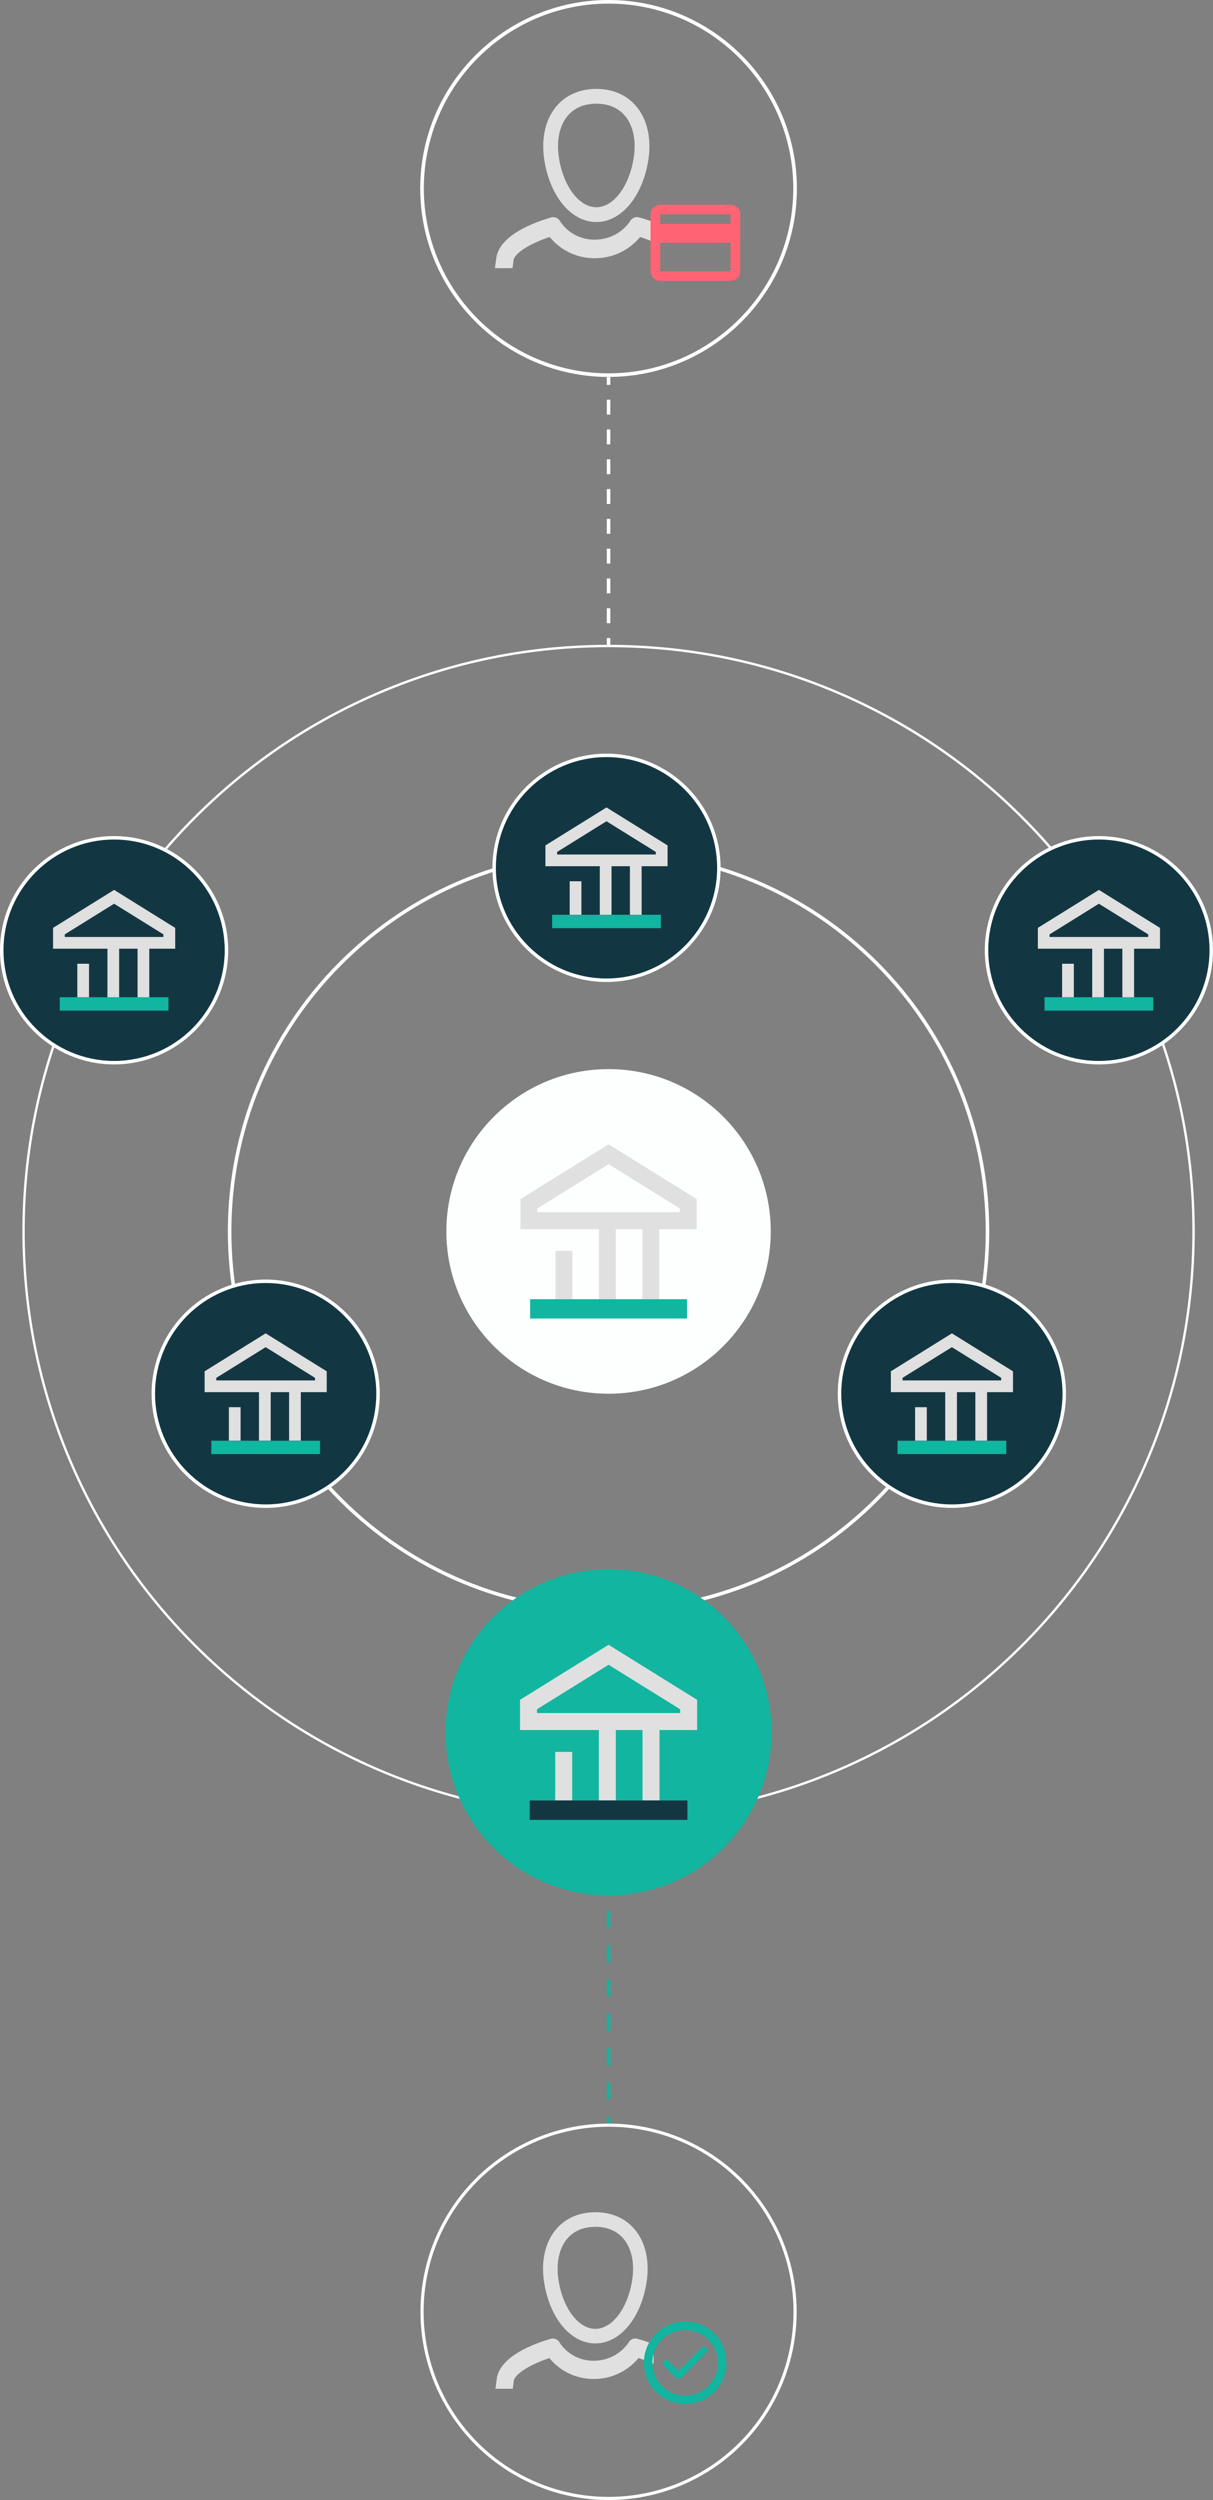 <?xml version="1.0" encoding="UTF-8"?><svg xmlns="http://www.w3.org/2000/svg" viewBox="0 0 772.16 1590.36"><rect x="0" y="0" width="772.16" height="1590.36" fill="#808080" stroke="none"/><defs><style>.f{fill:#fdffff;}.g,.h{fill:#e0e0e0;}.i,.j{fill:#12b59f;}.k,.l{fill:#133742;}.m{fill:none;stroke:#fdffff;stroke-miterlimit:10;stroke-width:2px;}.j,.l,.h,.n{fill-rule:evenodd;}.n{fill:#ff6374;}</style></defs><g id="a"/><g id="b"><g id="c"><g id="d"><g id="e"><path class="f" d="M387.39,239.79c-66.11,0-119.89-53.79-119.89-119.89S321.29,0,387.39,0s119.89,53.79,119.89,119.89-53.79,119.89-119.89,119.89h0Zm0-237.48c-64.84,0-117.59,52.75-117.59,117.59s52.75,117.59,117.59,117.59,117.59-52.75,117.59-117.59S452.24,2.3,387.39,2.3Z"/><path class="f" d="M387.39,1025.69c-64.73,0-125.59-25.21-171.36-70.98-45.77-45.77-70.98-106.63-70.98-171.36s25.21-125.59,70.98-171.36c45.77-45.77,106.63-70.98,171.36-70.98s125.59,25.21,171.36,70.98c45.77,45.77,70.98,106.63,70.98,171.36s-25.21,125.59-70.98,171.36c-45.77,45.77-106.63,70.98-171.36,70.98h0Zm0-482.44c-64.13,0-124.42,24.97-169.77,70.32-45.35,45.35-70.32,105.64-70.32,169.77s24.97,124.42,70.32,169.77,105.64,70.32,169.77,70.32,124.42-24.97,169.77-70.32,70.32-105.64,70.32-169.77-24.97-124.42-70.32-169.77c-45.35-45.35-105.64-70.32-169.77-70.32h0Z"/><path class="f" d="M387.39,1156.49c-50.37,0-99.24-9.87-145.24-29.32-44.43-18.79-84.34-45.7-118.61-79.97s-61.17-74.17-79.97-118.61c-19.46-46-29.32-94.87-29.32-145.25s9.87-99.24,29.32-145.25c18.79-44.43,45.7-84.34,79.97-118.61,34.27-34.27,74.17-61.17,118.61-79.97,46-19.46,94.87-29.32,145.24-29.32s99.24,9.87,145.25,29.32c44.43,18.79,84.34,45.7,118.61,79.97,34.27,34.27,61.17,74.17,79.97,118.61,19.46,46,29.32,94.87,29.32,145.25s-9.87,99.24-29.32,145.25c-18.79,44.43-45.7,84.34-79.97,118.61-34.27,34.27-74.17,61.17-118.61,79.97-46,19.46-94.87,29.32-145.25,29.32h0Zm0-744.79c-50.17,0-98.84,9.83-144.66,29.21-44.25,18.72-84,45.52-118.13,79.65s-60.93,73.88-79.65,118.13c-19.38,45.82-29.21,94.49-29.21,144.66s9.83,98.84,29.21,144.66c18.72,44.25,45.52,84,79.65,118.13s73.88,60.93,118.13,79.65c45.82,19.38,94.49,29.21,144.66,29.21s98.84-9.83,144.66-29.21c44.25-18.72,84-45.52,118.13-79.65s60.93-73.88,79.65-118.13c19.38-45.82,29.21-94.49,29.21-144.66s-9.83-98.84-29.21-144.66c-18.72-44.25-45.52-84-79.65-118.13s-73.88-60.93-118.13-79.65c-45.82-19.38-94.49-29.21-144.66-29.21h0Z"/><g><rect class="f" x="386.27" y="239.79" width="2.25" height="5.03"/><path class="f" d="M388.52,396.44h-2.25v-9.48h2.25v9.48Zm0-18.96h-2.25v-9.48h2.25v9.48Zm0-18.96h-2.25v-9.48h2.25v9.48Zm0-18.96h-2.25v-9.48h2.25v9.48Zm0-18.96h-2.25v-9.48h2.25v9.48Zm0-18.96h-2.25v-9.48h2.25v9.48Zm0-18.96h-2.25v-9.48h2.25v9.48Zm0-18.96h-2.25v-9.48h2.25v9.48Z"/><rect class="f" x="386.27" y="405.92" width="2.25" height="5.03"/></g><g><rect class="i" x="386.27" y="1346.54" width="2.25" height="5.34"/><path class="i" d="M388.52,1335.63h-2.25v-10.91h2.25v10.91Zm0-21.82h-2.25v-10.91h2.25v10.91Zm0-21.82h-2.25v-10.91h2.25v10.91Zm0-21.82h-2.25v-10.91h2.25v10.91Zm0-21.82h-2.25v-10.91h2.25v10.91Zm0-21.82h-2.25v-10.91h2.25v10.91Zm0-21.82h-2.25v-10.91h2.25v10.91Zm0-21.82h-2.25v-10.91h2.25v10.91Z"/><rect class="i" x="386.27" y="1155.74" width="2.25" height="5.34"/></g><g><path class="h" d="M379.6,56.55c-12.07,0-21.62,5.11-27.46,13.77-5.74,8.51-7.56,19.91-5.54,32.11,1.74,10.59,5.69,20.11,11.26,27.08,5.57,6.97,13.08,11.73,21.75,11.73v-9.41c-4.97,0-10.01-2.71-14.4-8.2-4.38-5.47-7.8-13.4-9.33-22.74-1.72-10.5,0-19.31,4.07-25.32,3.96-5.88,10.47-9.61,19.65-9.61v-9.41h0Zm0,0c12.07,0,21.62,5.11,27.46,13.77,5.74,8.51,7.56,19.91,5.54,32.11-1.74,10.59-5.69,20.11-11.26,27.08-5.57,6.97-13.08,11.73-21.75,11.73v-9.41c4.97,0,10.01-2.71,14.4-8.2,4.38-5.47,7.8-13.4,9.33-22.74,1.73-10.5,0-19.31-4.06-25.32-3.96-5.88-10.47-9.61-19.65-9.61v-9.41h-.01Z"/><path class="h" d="M415.68,142.86c-4.62-1.81-8.36-2.81-9.37-3.04-1.48-.47-3.17,.23-4.03,1.86,0,.23-7.61,12.35-23.7,12.35s-23.07-11.88-23.28-12.35c-.85-1.63-2.54-2.33-4.23-1.86-.15,.05-.36,.11-.62,.18h0c-4.93,1.5-28.78,8.69-32.6,22.41,0,.23,0,.47-.21,.7l-.79,5.87h8.02l.61-4.46c2.12-6.52,15.44-12.58,24.97-15.62,3.6,4.66,12.7,13.75,28.14,13.75s24.76-9.08,28.36-13.75c2.56,.76,5.63,1.84,8.73,3.17v-9.22h.01Z"/><path class="g" d="M415.68,142.86h1.56v-1.07l-1-.39-.56,1.46Zm-9.37-3.04l-.47,1.5h.06l.06,.03,.36-1.53h0Zm-4.03,1.86l-1.39-.72-.17,.35v.38h1.56Zm-46.98,0l1.43-.64v-.03l-.03-.03-1.39,.72h0Zm-4.23-1.87l-.41-1.52h-.06l.47,1.52h0Zm-.62,.18l-.45-1.51h-.03l.48,1.51Zm0,0l.45,1.51h.03l-.48-1.51Zm-32.6,22.41l-1.51-.43-.06,.21v.22h1.56Zm-.21,.7l-1.16-1.06-.33,.36-.07,.48,1.55,.21h.01Zm-.79,5.88l-1.55-.21-.24,1.78h1.79v-1.56h0Zm8.02-.01v1.56h1.37l.18-1.36-1.55-.21h0Zm.61-4.46l-1.49-.48-.05,.14-.02,.14,1.55,.21h.01Zm24.97-15.62l1.24-.95-.67-.87-1.05,.33,.47,1.5Zm56.5,0l.45-1.51-1.03-.3-.66,.85,1.24,.95Zm8.73,3.17l-.62,1.44,2.18,.94v-2.38h-1.56Zm.56-10.68c-4.69-1.83-8.5-2.85-9.58-3.1l-.72,3.05c.94,.22,4.61,1.21,9.15,2.98l1.14-2.92h.01Zm-9.46-3.07c-2.28-.71-4.73,.4-5.89,2.63l2.78,1.45c.53-1.02,1.47-1.31,2.16-1.09l.94-2.99h0Zm-6.06,3.36c0-.22,.05-.38,.06-.43,.02-.07,.03-.11,.05-.14,.02-.05,.03-.08,.03-.08,0-.01,0,0-.01,.02-.03,.07-.12,.18-.22,.33-.21,.31-.54,.76-.99,1.31-.91,1.09-2.28,2.55-4.13,4-3.7,2.89-9.29,5.75-16.92,5.75v3.14c8.46,0,14.72-3.2,18.85-6.42,2.06-1.61,3.6-3.23,4.62-4.47,.52-.62,.91-1.15,1.17-1.55,.14-.2,.24-.37,.32-.51,.03-.07,.08-.14,.12-.22,.02-.03,.05-.09,.07-.16,.01-.03,.03-.09,.06-.16,.01-.05,.06-.22,.06-.44h-3.14Zm-22.13,10.8c-7.51,0-12.95-2.81-16.54-5.66-1.79-1.43-3.14-2.88-4.03-3.98-.93-1.15-1.32-1.85-1.29-1.79l-2.85,1.3c.14,.3,.72,1.25,1.7,2.46,1.01,1.25,2.51,2.86,4.52,4.46,4.03,3.21,10.13,6.34,18.49,6.34v-3.14h-.01Zm-21.88-11.49c-1.2-2.3-3.65-3.31-6.04-2.66l.83,3.02c.99-.28,1.92,.1,2.43,1.07l2.78-1.45h0Zm-6.09-2.62c-.14,.05-.33,.1-.6,.18l.91,3c.25-.08,.47-.15,.63-.2l-.94-2.99Zm-.63,.2h0l.98,2.98h0l-.98-2.98Zm.03,0c-2.47,.75-9.8,2.96-17,6.74-7.1,3.73-14.57,9.22-16.66,16.77l3.02,.84c1.71-6.18,8.08-11.14,15.1-14.82,6.91-3.62,13.98-5.76,16.44-6.51l-.91-3h0Zm-33.72,23.91v.07h0s0-.03,.01-.06c.01-.06,.03-.13,.07-.2s.08-.13,.12-.16l2.32,2.1c.66-.71,.62-1.52,.62-1.75h-3.14Zm-.2,.48l-.79,5.87,3.11,.41,.79-5.87-3.11-.41Zm.77,7.64h8.02v-3.14h-8.02v3.14Zm9.57-1.36l.61-4.46-3.11-.43-.61,4.46,3.11,.43Zm.54-4.19c.41-1.27,1.41-2.65,3.01-4.08,1.59-1.43,3.63-2.83,5.97-4.15,4.67-2.65,10.27-4.88,14.96-6.37l-.95-2.99c-4.83,1.54-10.65,3.85-15.56,6.62-2.45,1.39-4.73,2.92-6.53,4.55-1.79,1.62-3.24,3.45-3.9,5.45l2.98,.97h.02Zm22.23-15.13c3.75,4.85,13.26,14.36,29.38,14.36v-3.14c-14.77,0-23.46-8.67-26.9-13.13l-2.48,1.92h0Zm29.38,14.35c16.12,0,25.84-9.49,29.6-14.36l-2.48-1.92c-3.44,4.45-12.34,13.13-27.12,13.13v3.14h0Zm27.91-13.8c2.51,.74,5.52,1.81,8.56,3.12l1.24-2.89c-3.15-1.36-6.28-2.46-8.91-3.24l-.89,3.01Zm10.74,1.67v-9.22h-3.14v9.22h3.14Z"/><path class="n" d="M465.03,130.27h0c3.44,0,6.2,2.69,6.2,6.05v18.14h-.01v18.14c.01,3.36-2.74,6.05-6.18,6.05h-44.72c-3.44,0-6.2-2.69-6.2-6.05v-18.14h0v-18.14c0-3.36,2.76-6.05,6.2-6.05h44.71Zm-44.72,24.18v18.14h44.72v-18.14h-44.72Zm44.72-18.14v6.05h-44.72v-6.05h44.72Z"/></g><circle class="m" cx="387.39" cy="1470.62" r="118.74"/><g><path class="h" d="M378.98,1407.28c-11.9,0-21.3,5.04-27.05,13.57-5.65,8.38-7.44,19.62-5.46,31.64,1.71,10.44,5.6,19.81,11.1,26.69,5.49,6.87,12.88,11.56,21.42,11.56v-9.27c-4.9,0-9.87-2.67-14.18-8.07-4.31-5.39-7.68-13.2-9.19-22.4-1.7-10.34,0-19.02,4-24.95,3.9-5.78,10.3-9.48,19.37-9.48v-9.27h-.01Zm0-.01c11.9,0,21.3,5.04,27.05,13.57,5.65,8.38,7.44,19.62,5.46,31.64-1.71,10.44-5.6,19.81-11.1,26.69-5.49,6.87-12.88,11.56-21.42,11.56v-9.27c4.9,0,9.87-2.67,14.18-8.07,4.31-5.39,7.68-13.2,9.19-22.4,1.7-10.34,0-19.02-4-24.95-3.9-5.78-10.3-9.48-19.37-9.48v-9.27h.01Z"/><path class="h" d="M414.52,1492.32c-4.55-1.77-8.23-2.76-9.23-2.99-1.46-.46-3.13,.23-3.96,1.84,0,.23-7.51,12.17-23.34,12.17s-22.72-11.71-22.93-12.17c-.84-1.61-2.51-2.3-4.17-1.84-.15,.05-.36,.1-.61,.18h0c-4.85,1.47-28.36,8.57-32.12,22.08,0,.23,0,.46-.21,.69l-.78,5.77h7.89l.6-4.39c2.08-6.43,15.21-12.4,24.6-15.39,3.54,4.59,12.51,13.55,27.73,13.55s24.39-8.96,27.93-13.55c2.53,.75,5.55,1.82,8.6,3.13v-9.09h.01Z"/><path class="g" d="M414.52,1492.32h1.54v-1.06l-.99-.38-.56,1.44h.01Zm-9.23-2.99l-.46,1.47h.06l.06,.03,.36-1.51h-.01Zm-3.96,1.84l-1.37-.71-.17,.33v.38h1.54Zm-46.29,0l1.4-.64v-.03l-.03-.03-1.37,.71h0Zm-4.17-1.84l-.41-1.5h-.06l.46,1.5h.01Zm-.61,.18l-.45-1.48h-.03l.48,1.48Zm0,0l.45,1.48h.03l-.48-1.48Zm-32.12,22.08l-1.48-.41-.06,.21v.21h1.54Zm-.21,.69l-1.14-1.04-.32,.36-.07,.47,1.53,.21h0Zm-.78,5.77l-1.53-.21-.23,1.75h1.77v-1.54h-.01Zm7.89,0v1.54h1.35l.18-1.33-1.53-.21h0Zm.6-4.39l-1.47-.47-.05,.13-.02,.14,1.53,.21h.01Zm24.6-15.39l1.22-.94-.66-.85-1.03,.33,.47,1.47h0Zm55.66-.01l.44-1.48-1.01-.3-.64,.84,1.22,.94h0Zm8.6,3.13l-.61,1.41,2.16,.93v-2.35h-1.55Zm.56-10.53c-4.62-1.81-8.37-2.81-9.43-3.06l-.71,3.01c.93,.22,4.54,1.18,9.03,2.93l1.12-2.88h0Zm-9.33-3.04c-2.24-.7-4.66,.39-5.8,2.6l2.75,1.43c.53-1.01,1.45-1.29,2.13-1.07l.93-2.94h-.01Zm-5.97,3.3c0-.22,.05-.38,.06-.41,.02-.07,.03-.11,.05-.14,.02-.05,.03-.08,.03-.08,0-.01,0,0-.01,.02-.03,.07-.1,.17-.21,.33-.21,.31-.53,.75-.98,1.29-.9,1.08-2.24,2.51-4.07,3.93-3.65,2.85-9.15,5.67-16.66,5.67v3.09c8.34,0,14.5-3.15,18.57-6.32,2.02-1.59,3.54-3.19,4.55-4.4,.51-.61,.89-1.14,1.15-1.53,.13-.2,.24-.37,.32-.49,.03-.07,.08-.14,.12-.21,.01-.03,.05-.09,.07-.16,.01-.03,.03-.09,.06-.16,.01-.05,.06-.21,.06-.44h-3.1Zm-21.8,10.64c-7.41,0-12.75-2.76-16.28-5.58-1.77-1.41-3.09-2.83-3.97-3.92-.91-1.13-1.3-1.83-1.27-1.76l-2.82,1.28c.14,.3,.71,1.23,1.68,2.43,1,1.23,2.47,2.83,4.45,4.4,3.97,3.15,9.98,6.24,18.22,6.24v-3.09h-.01Zm-21.56-11.34c-1.17-2.27-3.59-3.27-5.96-2.61l.82,2.98c.98-.26,1.9,.1,2.39,1.06l2.75-1.43Zm-6-2.6c-.14,.05-.33,.1-.6,.18l.9,2.96c.25-.08,.47-.14,.63-.2l-.93-2.94h0Zm-.62,.2h0l.95,2.93h0l-.95-2.93Zm.03,0c-2.44,.74-9.65,2.91-16.74,6.64-6.99,3.67-14.35,9.09-16.42,16.51l2.98,.83c1.69-6.08,7.97-10.98,14.88-14.6,6.81-3.58,13.78-5.68,16.2-6.42l-.9-2.96h0Zm-33.22,23.56v.07h0s0-.03,.01-.06c.01-.06,.03-.11,.07-.18s.08-.13,.12-.16l2.29,2.08c.64-.7,.61-1.5,.61-1.73h-3.09v-.02Zm-.2,.48l-.78,5.77,3.06,.41,.78-5.77-3.06-.41Zm.76,7.53h7.89v-3.09h-7.89v3.09Zm9.42-1.33l.6-4.39-3.06-.41-.6,4.39,3.06,.41Zm.54-4.13c.4-1.24,1.39-2.6,2.97-4.02,1.56-1.4,3.59-2.78,5.89-4.09,4.6-2.6,10.12-4.81,14.74-6.27l-.93-2.94c-4.76,1.52-10.49,3.8-15.33,6.53-2.42,1.37-4.65,2.88-6.44,4.49-1.77,1.6-3.2,3.39-3.84,5.37l2.94,.95h0Zm21.91-14.93c3.69,4.78,13.06,14.15,28.95,14.15v-3.09c-14.55,0-23.12-8.54-26.51-12.95l-2.45,1.89h.01Zm28.95,14.16c15.88,0,25.46-9.35,29.16-14.15l-2.45-1.89c-3.38,4.39-12.16,12.95-26.71,12.95v3.09h0Zm27.5-13.62c2.47,.72,5.44,1.78,8.43,3.07l1.22-2.84c-3.11-1.33-6.19-2.43-8.77-3.2l-.87,2.97h0Zm10.59,1.64v-9.09h-3.09v9.09h3.09Z"/><path class="j" d="M436.15,1523.95c11.52,0,20.86-9.34,20.86-20.86s-9.34-20.86-20.86-20.86-20.86,9.34-20.86,20.86,9.34,20.86,20.86,20.86Zm0,5.4c14.51,0,26.27-11.76,26.27-26.27s-11.76-26.27-26.27-26.27-26.27,11.76-26.27,26.27,11.76,26.27,26.27,26.27Z"/><path class="i" d="M430.37,1512.74c.84,.84,2.18,.84,3.02,0l16.25-16.27c.84-.84,.84-2.19,0-3.02s-2.18-.84-3.02,0l-14.75,14.75-6.18-6.18c-.84-.84-2.18-.84-3.02,0-.4,.4-.63,.94-.63,1.51s.23,1.12,.63,1.51l7.69,7.69h.01Z"/></g><g><circle class="f" cx="387.39" cy="783.35" r="103.25"/><g><path class="h" d="M443.49,762.77l-56.09-34.85-56.09,34.85v19.13h49.95v44.57h10.76v-44.57h16.9v44.57h10.76v-44.57h23.82v-19.13h-.01Zm-101.43,8.37v-2.39l45.34-28.16,45.34,28.16v2.39h-90.68Zm11.53,55.32v-30.74h10.76v30.74h-10.76Z"/><path class="j" d="M437.34,838.76h-99.89v-12.29h99.89v12.29Z"/></g></g><g><circle class="i" cx="387.39" cy="1102" r="103.77"/><g><path class="h" d="M443.77,1081.32l-56.37-35.02-56.37,35.02v19.22h50.19v44.78h10.81v-44.78h16.99v44.78h10.81v-44.78h23.94v-19.22h0Zm-101.93,8.41v-2.4l45.56-28.31,45.56,28.31v2.4h-91.12Zm11.59,55.61v-30.89h10.81v30.89h-10.81Z"/><path class="l" d="M437.59,1157.69h-100.39v-12.35h100.39v12.35h0Z"/></g></g><g><g><circle class="k" cx="72.63" cy="604.49" r="71.53"/><path class="f" d="M72.63,677.12c-40.05,0-72.63-32.58-72.63-72.63s32.58-72.63,72.63-72.63,72.63,32.58,72.63,72.63-32.58,72.63-72.63,72.63h0Zm0-143.07c-38.84,0-70.43,31.59-70.43,70.43s31.59,70.43,70.43,70.43,70.43-31.59,70.43-70.43-31.59-70.43-70.43-70.43Z"/></g><g><path class="h" d="M111.5,590.25l-38.86-24.15-38.86,24.15v13.25h34.61v30.88h7.46v-30.88h11.72v30.88h7.46v-30.88h16.5v-13.25h-.01Zm-70.27,5.8v-1.65l31.4-19.51,31.41,19.51v1.65H41.23Zm7.99,38.32v-21.3h7.46v21.3h-7.46Z"/><path class="j" d="M107.24,642.89H38.03v-8.51H107.23v8.51h.01Z"/></g></g><g><g><circle class="k" cx="169.12" cy="886.6" r="71.53"/><path class="f" d="M169.12,959.23c-40.05,0-72.63-32.58-72.63-72.63s32.58-72.63,72.63-72.63,72.63,32.58,72.63,72.63-32.58,72.63-72.63,72.63h0Zm0-143.07c-38.84,0-70.43,31.59-70.43,70.43s31.59,70.43,70.43,70.43,70.43-31.59,70.43-70.43-31.59-70.43-70.43-70.43Z"/></g><g><path class="h" d="M207.97,872.34l-38.86-24.15-38.86,24.15v13.25h34.61v30.88h7.46v-30.88h11.71v30.88h7.46v-30.88h16.5v-13.25h-.01Zm-70.27,5.8v-1.65l31.41-19.51,31.41,19.51v1.65h-62.81Zm7.99,38.32v-21.3h7.46v21.3h-7.46Z"/><path class="j" d="M203.72,924.99h-69.2v-8.51h69.2v8.51Z"/></g></g><g><g><circle class="k" cx="386.08" cy="552.05" r="71.53"/><path class="f" d="M386.08,624.68c-40.05,0-72.63-32.58-72.63-72.63s32.58-72.63,72.63-72.63,72.63,32.58,72.63,72.63-32.58,72.63-72.63,72.63Zm0-143.07c-38.84,0-70.43,31.59-70.43,70.43s31.59,70.43,70.43,70.43,70.43-31.59,70.43-70.43-31.59-70.43-70.43-70.43h0Z"/></g><g><path class="h" d="M424.93,537.79l-38.86-24.15-38.86,24.15v13.25h34.61v30.88h7.46v-30.88h11.71v30.88h7.46v-30.88h16.5v-13.25h-.01Zm-70.27,5.8v-1.65l31.4-19.51,31.4,19.51v1.65h-62.81Zm7.99,38.32v-21.3h7.46v21.3h-7.46Z"/><path class="j" d="M420.68,590.44h-69.2v-8.51h69.2v8.51Z"/></g></g><g><g><circle class="k" cx="605.94" cy="886.6" r="71.53"/><path class="f" d="M605.94,959.23c-40.05,0-72.63-32.58-72.63-72.63s32.58-72.63,72.63-72.63,72.63,32.58,72.63,72.63-32.58,72.63-72.63,72.63h0Zm0-143.07c-38.84,0-70.43,31.59-70.43,70.43s31.59,70.43,70.43,70.43,70.43-31.59,70.43-70.43-31.59-70.43-70.43-70.43h0Z"/></g><g><path class="h" d="M644.81,872.34l-38.86-24.15-38.86,24.15v13.25h34.61v30.88h7.46v-30.88h11.72v30.88h7.46v-30.88h16.5v-13.25h-.01Zm-70.27,5.8v-1.65l31.4-19.51,31.4,19.51v1.65h-62.81Zm7.99,38.32v-21.3h7.46v21.3h-7.46Z"/><path class="j" d="M640.55,924.99h-69.2v-8.51h69.2v8.51Z"/></g></g><g><g><circle class="k" cx="699.52" cy="604.49" r="71.53"/><path class="f" d="M699.52,677.12c-40.05,0-72.63-32.58-72.63-72.63s32.58-72.63,72.63-72.63,72.63,32.58,72.63,72.63-32.58,72.63-72.63,72.63h0Zm0-143.07c-38.84,0-70.43,31.59-70.43,70.43s31.59,70.43,70.43,70.43,70.43-31.59,70.43-70.43-31.59-70.43-70.43-70.43h0Z"/></g><g><path class="h" d="M738.39,590.25l-38.86-24.15-38.86,24.15v13.25h34.61v30.88h7.46v-30.88h11.72v30.88h7.46v-30.88h16.5v-13.25h-.01Zm-70.27,5.8v-1.65l31.4-19.51,31.4,19.51v1.65h-62.81Zm7.99,38.32v-21.3h7.46v21.3h-7.46Z"/><path class="j" d="M734.13,642.89h-69.2v-8.51h69.2v8.51Z"/></g></g></g></g></g></g></svg>